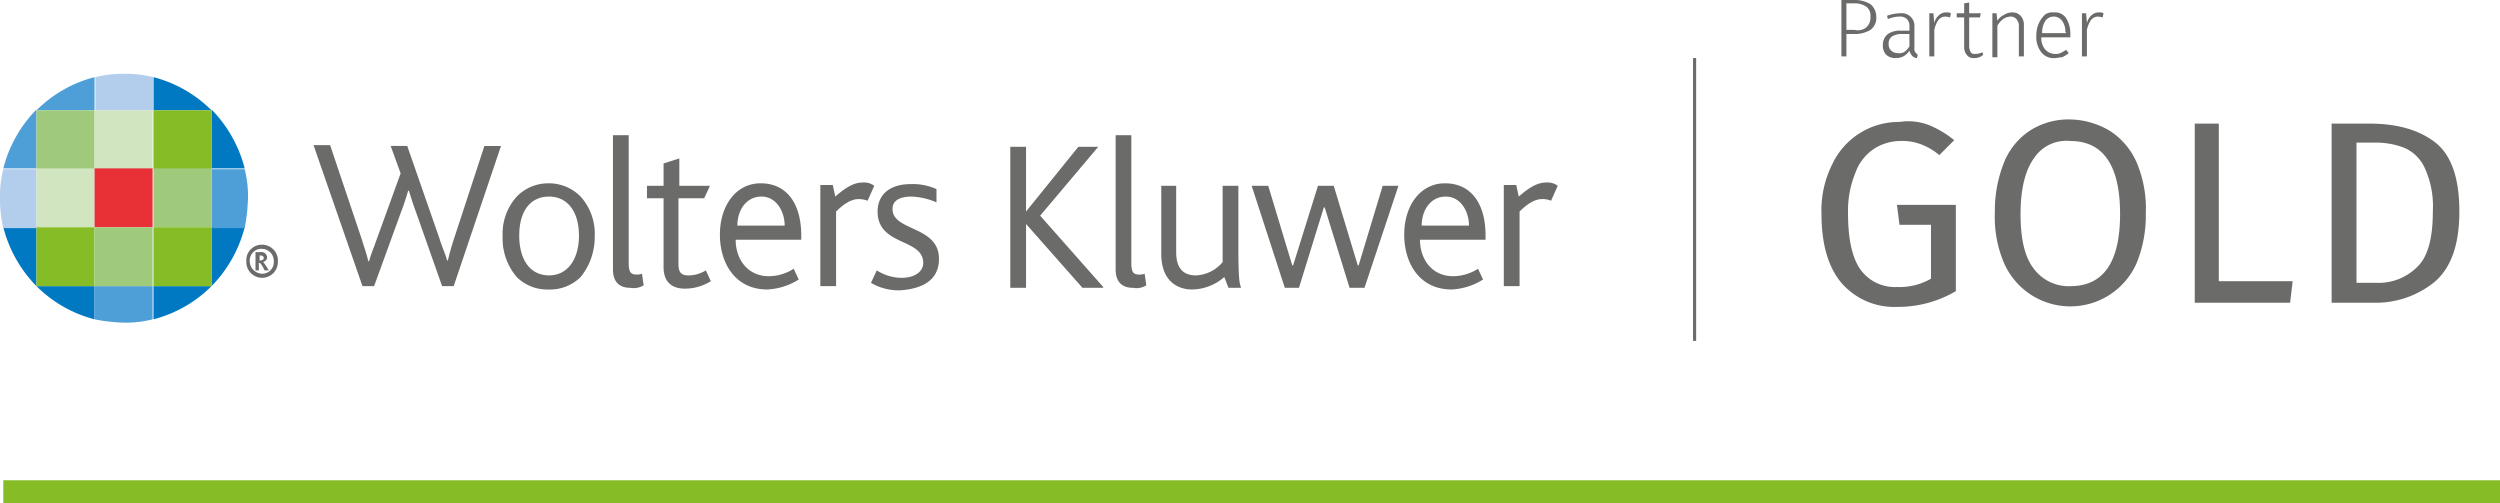 <svg xmlns="http://www.w3.org/2000/svg" width="399.572" height="80.471" viewBox="0 0 399.572 80.471"><defs><style>.a{fill:#4e9ed8;}.b{fill:#0079c2;}.c{fill:#b3cdec;}.d{fill:#9fca7b;}.e{fill:#d1e5c1;}.f{fill:#86bc25;}.g{fill:#e73137;}.h{fill:#6b6b6a;}.i{fill:none;stroke:#6b6b6a;stroke-width:0.5px;}</style></defs><g transform="translate(0 11.799)"><path class="a" d="M13.68,14.6V9.3A20.32,20.32,0,0,0,4.4,14.6Z" transform="translate(1.433 -8.77)"/><path class="b" d="M18.5,14.6V9.3a20.32,20.32,0,0,1,9.28,5.3Z" transform="translate(6.026 -8.77)"/><path class="c" d="M16.14,8.9a17.8,17.8,0,0,0-4.64.53v5.3h9.28V9.43a18.472,18.472,0,0,0-4.64-.53" transform="translate(3.746 -8.9)"/><path class="b" d="M18.5,34.5v5.3a20.32,20.32,0,0,0,9.28-5.3Z" transform="translate(6.026 -0.562)"/><path class="b" d="M13.68,34.5v5.3A20.32,20.32,0,0,1,4.4,34.5Z" transform="translate(1.433 -0.562)"/><path class="a" d="M16.04,40.333a17.8,17.8,0,0,0,4.64-.53V34.5H11.4v5.3a27.648,27.648,0,0,0,4.64.53" transform="translate(3.713 -0.562)"/><path class="b" d="M25.5,22.613h5.3A20.761,20.761,0,0,0,25.5,13.2Z" transform="translate(8.306 -7.499)"/><path class="b" d="M25.5,27.4h5.3a20.761,20.761,0,0,1-5.3,9.413Z" transform="translate(8.306 -2.874)"/><path class="a" d="M31.333,25.04a17.8,17.8,0,0,0-.53-4.64H25.5v9.413h5.3a29.216,29.216,0,0,0,.53-4.773" transform="translate(8.306 -5.154)"/><path class="b" d="M5.7,27.4H.4a20.761,20.761,0,0,0,5.3,9.413Z" transform="translate(0.13 -2.874)"/><path class="a" d="M5.7,22.613H.4A20.761,20.761,0,0,1,5.7,13.2Z" transform="translate(0.13 -7.499)"/><path class="c" d="M0,25.04a19.518,19.518,0,0,0,.53,4.773h5.3V20.4H.53A17.155,17.155,0,0,0,0,25.04" transform="translate(0 -5.154)"/><rect class="d" width="9.28" height="9.413" transform="translate(5.833 5.833)"/><rect class="e" width="9.28" height="9.413" transform="translate(5.833 15.113)"/><rect class="f" width="9.28" height="9.413" transform="translate(5.833 24.526)"/><rect class="e" width="9.28" height="9.413" transform="translate(15.113 5.833)"/><rect class="g" width="9.28" height="9.413" transform="translate(15.113 15.113)"/><rect class="d" width="9.28" height="9.413" transform="translate(15.113 24.526)"/><rect class="f" width="9.28" height="9.413" transform="translate(24.526 5.833)"/><rect class="d" width="9.28" height="9.413" transform="translate(24.526 15.113)"/><rect class="f" width="9.28" height="9.413" transform="translate(24.526 24.526)"/><path class="h" d="M32.484,31.621c0,.265-.265.4-.53.4h-.133v-.8h.133c.265,0,.53.133.53.4m.8,1.989c-.4-.663-.8-1.326-.928-1.326h0c.265-.133.663-.265.663-.8a.887.887,0,0,0-.928-.8h-.928V33.61h.53V32.417h.133q.2,0,.8,1.193Zm.8-1.458a1.848,1.848,0,0,1-1.856,1.989,2.039,2.039,0,0,1-1.989-1.989,1.879,1.879,0,0,1,1.989-1.989,1.926,1.926,0,0,1,1.856,1.989m.663,0A2.549,2.549,0,0,0,32.219,29.5,2.473,2.473,0,0,0,29.7,32.151a2.522,2.522,0,1,0,5.038,0" transform="translate(9.674 -2.19)"/><path class="h" d="M236.658,24.387a2.645,2.645,0,0,0-1.723-.53c-1.061,0-2.254.265-4.507,2.254l-.4-1.856h-1.989V40.428h2.519V28.5q1.989-1.989,3.579-1.989a3.548,3.548,0,0,1,1.458.265ZM222.473,30.75h-7.557c0-2.519,1.458-4.64,3.845-4.64s3.712,2.386,3.712,4.64m2.651,2.121v-.53c0-5.038-2.254-8.352-6.5-8.352-3.845,0-6.5,3.447-6.5,8.219,0,4.64,2.519,8.75,7.557,8.75a10.29,10.29,0,0,0,5.038-1.591l-.8-1.723a7.425,7.425,0,0,1-3.977,1.193c-3.447,0-5.3-2.784-5.3-5.833h10.473ZM211.2,24.387h-2.519l-3.845,12.727h-.133l-3.845-12.727h-2.519l-3.977,12.727h-.133L190.39,24.387h-2.651l5.3,16.306H195.3l3.977-12.859h.133l3.977,12.859h2.386ZM186.015,40.561c-.265-.663-.4-1.723-.4-6.761V24.387H183.1v12.2a5.9,5.9,0,0,1-4.242,2.121c-1.989,0-3.182-1.061-3.182-3.712V24.387h-2.386V35.258c0,4.507,2.784,5.7,4.905,5.7a7.948,7.948,0,0,0,5.17-1.989l.663,1.723h1.989ZM170.9,40.3l-.265-1.856a2.333,2.333,0,0,1-.8.133c-.928,0-1.326-.265-1.326-1.856V16.3H166V37.777c0,1.723.8,2.917,2.784,2.917a2.947,2.947,0,0,0,2.121-.4m-6.894.265-10.075-11.4,9.28-11h-3.182L151.679,28.5h0V18.156H149.16V40.693h2.519V30.485h0l9.015,10.208h3.314Zm-26.249-4.507c0-5.3-7.424-4.375-7.424-7.954,0-1.458,1.326-1.989,3.049-1.989a10.978,10.978,0,0,1,3.977.928V24.917a9.069,9.069,0,0,0-4.11-.8c-3.712,0-5.3,1.989-5.3,4.375,0,5.568,7.291,4.242,7.291,8.219,0,1.458-1.458,2.386-3.447,2.386a7.439,7.439,0,0,1-3.977-1.193l-.928,1.989a8.635,8.635,0,0,0,4.773,1.193c3.447-.265,6.1-1.591,6.1-5.038M127.419,24.387a2.645,2.645,0,0,0-1.723-.53c-1.061,0-2.254.265-4.507,2.254l-.4-1.856H118.8V40.428h2.519V28.5q1.989-1.989,3.579-1.989a4.092,4.092,0,0,1,1.458.265ZM113.1,30.75h-7.557c0-2.519,1.458-4.64,3.845-4.64S113.1,28.5,113.1,30.75m2.651,2.121v-.53c0-5.038-2.254-8.352-6.5-8.352-3.845,0-6.5,3.447-6.5,8.219,0,4.64,2.519,8.75,7.557,8.75a10.29,10.29,0,0,0,5.038-1.591l-.8-1.723a7.425,7.425,0,0,1-3.977,1.193c-3.447,0-5.3-2.784-5.3-5.833h10.473ZM101.3,39.633l-.8-1.723a5.336,5.336,0,0,1-2.784.8c-1.193,0-1.591-.53-1.591-1.856V26.375h4.11l.928-1.989H96.264V20.012l-2.519.8v3.579H91.094v1.989h2.651v11c0,2.121,1.061,3.447,3.447,3.447a7.9,7.9,0,0,0,4.11-1.193M90.564,40.3,90.3,38.44a2.332,2.332,0,0,1-.8.133c-.928,0-1.326-.265-1.326-1.856V16.3H85.658V37.777c0,1.723.8,2.917,2.784,2.917a3.073,3.073,0,0,0,2.121-.4M80.223,32.341c0,3.845-1.856,6.363-4.773,6.363-3.049,0-4.773-2.519-4.773-6.363S72.4,26.11,75.45,26.11c2.917,0,4.773,2.386,4.773,6.231m2.519.133a8.861,8.861,0,0,0-2.254-6.363,7.092,7.092,0,0,0-5.17-2.121A7.01,7.01,0,0,0,70.28,26.11a8.861,8.861,0,0,0-2.254,6.363,9.43,9.43,0,0,0,2.254,6.5,6.9,6.9,0,0,0,5.038,1.989,6.994,6.994,0,0,0,5.17-1.989,10.113,10.113,0,0,0,2.254-6.5M67.761,18.023H65.11L60.2,33c-.4,1.193-.663,2.254-.928,3.314h-.133c-.265-1.061-.8-2.121-1.193-3.447l-5.17-14.848H50.129L51.72,22.4,47.875,33c-.4,1.193-.928,2.386-1.193,3.447H46.55c-.265-1.193-.663-2.254-1.061-3.579L40.451,17.891H37.8l7.822,22.537h1.856L51.72,28.762a37.543,37.543,0,0,0,1.193-3.579h.133q.6,1.989,1.193,3.579l4.11,11.666H60.2Z" transform="translate(12.312 -6.49)"/></g><rect class="f" width="399.042" height="3.712" transform="translate(0.53 76.759)"/><line class="i" y1="45.207" transform="translate(270.844 9.28)"/><g transform="translate(294.31)"><path class="h" d="M226.64.663a2.591,2.591,0,0,1,.928,1.989,2.324,2.324,0,0,1-.928,2.121,4.716,4.716,0,0,1-2.519.663H222.8V9.015H222V0h2.121A4.716,4.716,0,0,1,226.64.663Zm-.663,3.712a2.092,2.092,0,0,0,.663-1.723,1.808,1.808,0,0,0-.663-1.591,3.431,3.431,0,0,0-1.856-.53H222.8V4.773h1.326A2.087,2.087,0,0,0,225.977,4.375Z" transform="translate(-222)"/><path class="h" d="M232.17,7.831l.4.4-.133.53a1.146,1.146,0,0,1-.8-.4,2.158,2.158,0,0,1-.4-.8,2.389,2.389,0,0,1-2.121,1.193,2.113,2.113,0,0,1-1.591-.53A2.113,2.113,0,0,1,227,6.638a2.138,2.138,0,0,1,.8-1.723,3.363,3.363,0,0,1,2.121-.53h1.326V3.721a1.62,1.62,0,0,0-.4-1.193,1.62,1.62,0,0,0-1.193-.4,5.2,5.2,0,0,0-1.856.4L227.663,2a6.593,6.593,0,0,1,2.121-.4,2.029,2.029,0,0,1,2.254,2.254V7.168A.994.994,0,0,0,232.17,7.831Zm-.928-.928V4.914h-1.193a2.827,2.827,0,0,0-1.591.4,1.292,1.292,0,0,0-.53,1.193,1.3,1.3,0,0,0,.4,1.061,1.505,1.505,0,0,0,1.061.4C230.182,8.1,230.712,7.7,231.242,6.9Z" transform="translate(-220.371 0.521)"/><path class="h" d="M236.047,1.633l-.133.663a5.742,5.742,0,0,0-.663-.133,1.439,1.439,0,0,0-1.193.53,4.425,4.425,0,0,0-.663,1.591V8.526h-.8V1.633h.663l.133,1.591a2.255,2.255,0,0,1,.8-1.326,1.621,1.621,0,0,1,1.193-.4A1.2,1.2,0,0,1,236.047,1.633Z" transform="translate(-218.547 0.489)"/><path class="h" d="M240.142,8.652a1.994,1.994,0,0,1-1.458.53,1.292,1.292,0,0,1-1.193-.53,1.979,1.979,0,0,1-.4-1.326V2.686H235.9V2.023h1.193V.433l.8-.133V2.023h1.856l-.133.663h-1.723v4.64a1.916,1.916,0,0,0,.265.928c.133.265.4.265.8.265a3.12,3.12,0,0,0,1.061-.265Z" transform="translate(-217.472 0.098)"/><path class="h" d="M244.707,2.03a2.113,2.113,0,0,1,.53,1.591V8.526h-.8V3.754a1.621,1.621,0,0,0-.4-1.193,1.2,1.2,0,0,0-.928-.4,2.138,2.138,0,0,0-1.193.4A3.574,3.574,0,0,0,241,3.621V8.659h-.8V1.633h.663L241,2.826a2.358,2.358,0,0,1,1.061-.928,2.24,2.24,0,0,1,1.326-.4A1.7,1.7,0,0,1,244.707,2.03Z" transform="translate(-216.072 0.489)"/><path class="h" d="M250.935,5.477H246.3a2.744,2.744,0,0,0,.663,1.989,2.129,2.129,0,0,0,1.458.663A1.966,1.966,0,0,0,249.345,8a7.6,7.6,0,0,0,.928-.53l.4.53a4.651,4.651,0,0,1-1.061.663c-.4,0-.8.133-1.193.133a2.472,2.472,0,0,1-2.121-.928,3.958,3.958,0,0,1-.8-2.651,4.843,4.843,0,0,1,.4-1.989,4.761,4.761,0,0,1,.928-1.326,1.9,1.9,0,0,1,1.458-.4,2.093,2.093,0,0,1,1.989.928,4.716,4.716,0,0,1,.663,2.519C250.935,5.079,250.935,5.212,250.935,5.477Zm-.8-.8a2.806,2.806,0,0,0-.53-1.856,1.657,1.657,0,0,0-2.651,0,3.578,3.578,0,0,0-.53,1.989h3.845V4.682Z" transform="translate(-214.346 0.489)"/><path class="h" d="M254.447,1.633l-.133.663a5.744,5.744,0,0,0-.663-.133,1.439,1.439,0,0,0-1.193.53,4.425,4.425,0,0,0-.663,1.591V8.526H251V1.633h.663l.133,1.591a2.255,2.255,0,0,1,.8-1.326,1.621,1.621,0,0,1,1.193-.4A.993.993,0,0,1,254.447,1.633Z" transform="translate(-212.554 0.489)"/></g><g transform="translate(291.128 19.09)"><path class="h" d="M236.834,15.256a15.825,15.825,0,0,1,3.977,2.386l-2.386,2.386a9.835,9.835,0,0,0-2.917-1.723,8.285,8.285,0,0,0-3.314-.53,7.771,7.771,0,0,0-4.11,1.193,7.63,7.63,0,0,0-3.049,3.845,16.025,16.025,0,0,0-1.193,6.629c0,3.977.663,7.026,1.989,8.882a6.766,6.766,0,0,0,5.833,2.784,10.024,10.024,0,0,0,5.435-1.326V31.164h-5.038l-.4-3.182h9.413V41.77a18.235,18.235,0,0,1-9.413,2.519,11.148,11.148,0,0,1-8.882-3.845c-2.121-2.519-3.182-6.231-3.182-11a16.4,16.4,0,0,1,1.723-7.954,11.738,11.738,0,0,1,10.738-6.761A9.17,9.17,0,0,1,236.834,15.256Z" transform="translate(-219.6 -14.328)"/><path class="h" d="M258.927,16.256a11.424,11.424,0,0,1,4.242,5.038,18.772,18.772,0,0,1,1.458,8.087,20.288,20.288,0,0,1-1.458,7.954,11.571,11.571,0,0,1-21.211,0,18.773,18.773,0,0,1-1.458-8.087,20.771,20.771,0,0,1,1.458-7.954,10.979,10.979,0,0,1,4.242-5.17,11.465,11.465,0,0,1,6.363-1.723A12.766,12.766,0,0,1,258.927,16.256Zm-12.2,4.375c-1.326,1.856-2.121,4.773-2.121,8.882,0,3.977.663,6.894,2.121,8.75a6.93,6.93,0,0,0,5.833,2.784q7.954,0,7.954-11.534c0-7.689-2.651-11.666-7.954-11.666A6.188,6.188,0,0,0,246.731,20.631Z" transform="translate(-212.792 -14.4)"/><path class="h" d="M268.445,14.9V40.089h11.8l-.4,3.447H264.6V14.9Z" transform="translate(-204.943 -14.237)"/><path class="h" d="M297.539,17.817q3.977,2.983,3.977,11.136c0,5.3-1.326,9.015-3.977,11.269a14.905,14.905,0,0,1-9.545,3.314H281.1V14.9h5.966C291.441,14.9,294.888,15.828,297.539,17.817Zm-12.462.133v22.4h3.182a8.69,8.69,0,0,0,6.5-2.519c1.723-1.591,2.519-4.64,2.519-8.882a14.737,14.737,0,0,0-1.326-7.026,6.361,6.361,0,0,0-3.314-3.182,12.606,12.606,0,0,0-4.64-.8h-2.917Z" transform="translate(-199.568 -14.237)"/></g></svg>